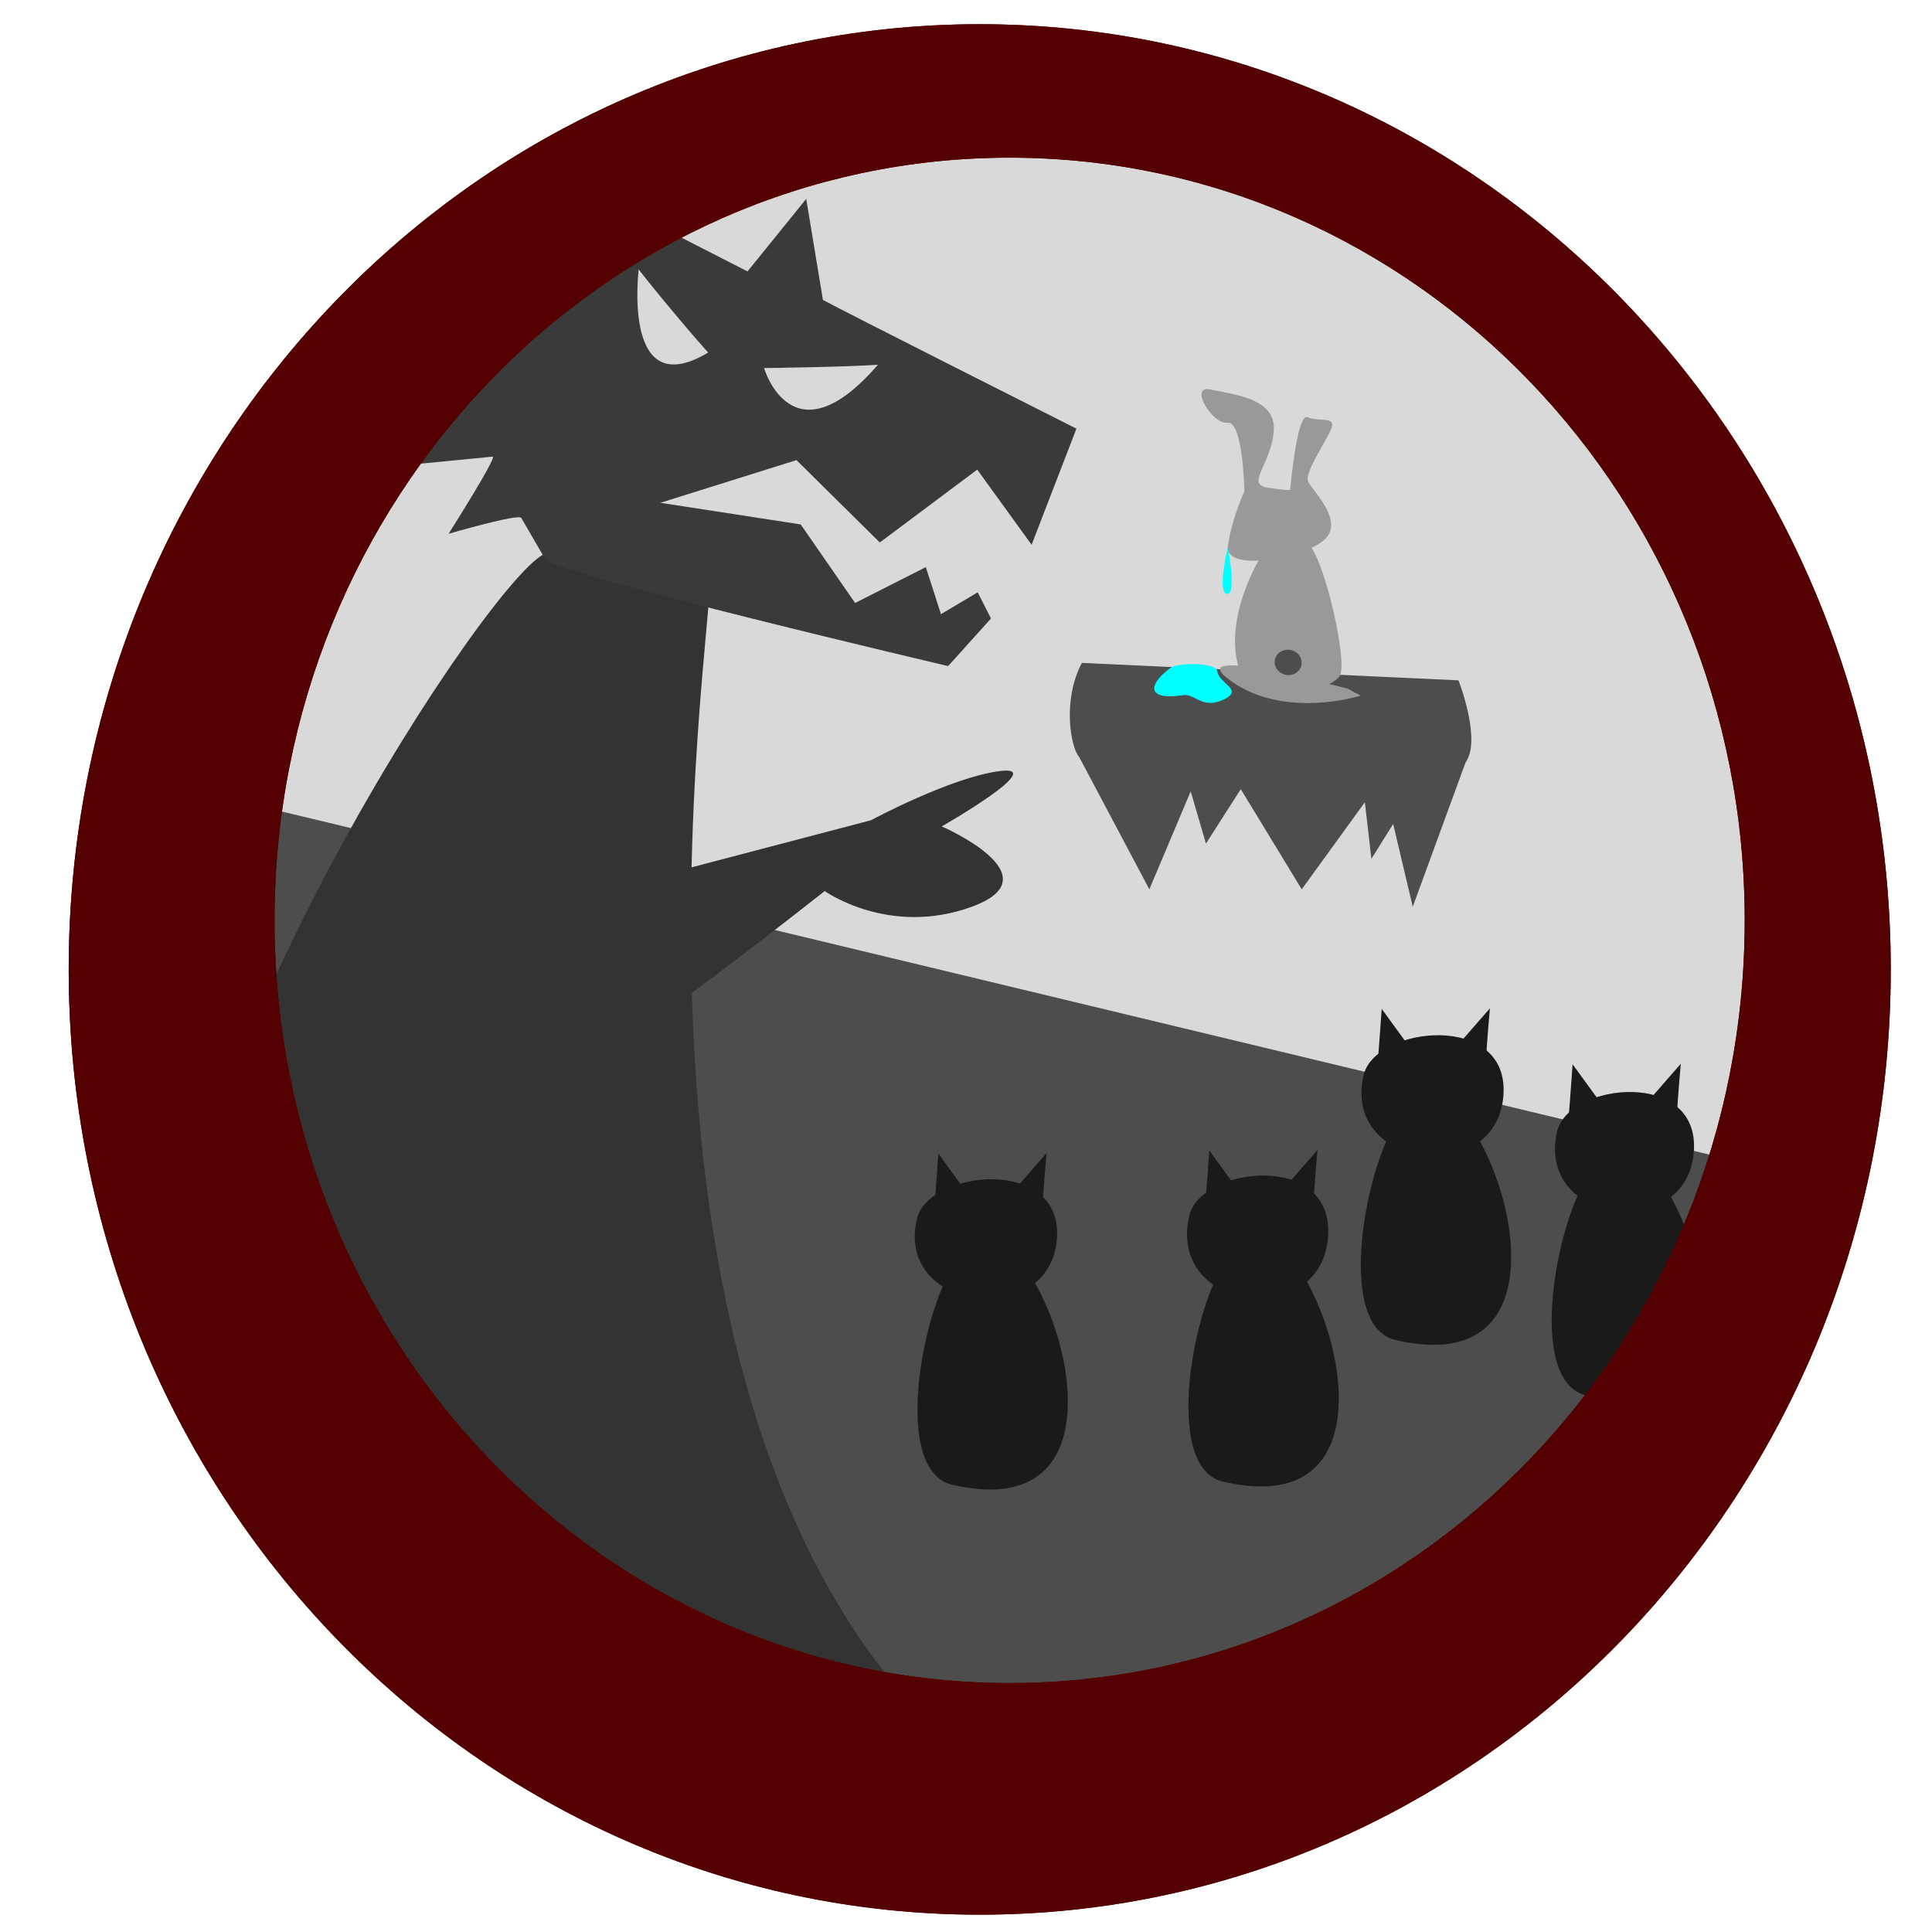 <svg xmlns="http://www.w3.org/2000/svg" xml:space="preserve" width="512" height="512"><g fill="#d9d9d9"><ellipse cx="248.978" cy="260.631" rx="220.964" ry="234.98"/><ellipse cx="248.978" cy="260.631" rx="220.964" ry="234.98"/></g><path fill="#4d4d4d" d="M471.22 310.366 52.469 209.717s-6.346 150.58 4.616 163.272 183.464 80.77 183.464 80.77 124.04-1.154 127.501-1.73c3.462-.578 96.925-98.656 96.925-98.656z"/><g fill="#1a1a1a" stroke-width=".158"><path d="M365.194 280.372c.161-1.467.972-13.017.972-13.017l9.148 12.567zm28.739-.947c-.05-1.475.911-12.21.911-12.21l-8.83 10.129z"/><path d="M368.864 299.391c-7.786 14.32-14.173 52.199.93 55.72 62.355 14.544 12.614-100.307-.93-55.72"/><path d="M361.375 284.908c-5.909 24.998 34.952 29.888 37.027 5.633 1.93-22.559-33.93-18.732-37.027-5.633"/></g><g fill="#1a1a1a" stroke-width=".158"><path d="M319.504 317.903c.16-1.467.972-13.016.972-13.016l9.148 12.566zm28.738-.946c-.049-1.476.911-12.211.911-12.211l-8.829 10.13z"/><path d="M323.173 336.923c-7.785 14.32-14.172 52.198.93 55.72 62.355 14.544 12.615-100.307-.93-55.72"/><path d="M315.15 322.266c-5.87 25.424 34.728 30.397 36.79 5.73 1.918-22.944-33.713-19.052-36.79-5.73"/></g><g fill="#1a1a1a" stroke-width=".158"><path d="M415.78 295.058c.161-1.467.972-13.016.972-13.016l9.148 12.566zm28.739-.947c-.05-1.475.911-12.21.911-12.21l-8.83 10.13z"/><path d="M419.45 314.078c-7.786 14.32-14.172 52.198.93 55.72 62.355 14.544 12.614-100.308-.93-55.72"/><path d="M412.656 299.837c-5.78 24.735 34.18 29.573 36.21 5.574 1.887-22.322-33.182-18.535-36.21-5.574"/></g><g fill="#1a1a1a" stroke-width=".158"><path d="M247.704 318.72c.161-1.468.972-13.017.972-13.017l9.148 12.566zm28.739-.947c-.05-1.476.911-12.211.911-12.211l-8.83 10.13z"/><path d="M251.374 337.739c-7.786 14.32-14.173 52.198.93 55.72 62.355 14.544 12.614-100.308-.93-55.72"/><path d="M243.002 322.968c-5.917 24.734 34.997 29.573 37.075 5.573 1.932-22.321-33.974-18.535-37.075-5.573"/></g><g stroke-width=".158"><path fill="#333" d="M187.987 153.93c1.979 8.874-35.758 228.305 71.187 314.63 33.598 23.475-215.056-90.246-215.27-103.148-1.348-81.005 87.102-214.081 100.684-218.716 13.582-4.634 43.4 7.234 43.4 7.234"/><path fill="#3a3a3a" d="M144.545 148.282c3.98 4.11 106.715 28.242 106.715 28.242l11.366-12.62-3.529-6.937-9.732 5.793-4.013-12.465-18.74 9.501-14.42-20.82-37.19-5.73 36.074-11.31 22.078 21.83 25.826-19.311 14.41 19.915 11.876-30.77s-63.008-31.772-67.183-34.124l-4.423-26.773-15.56 19.22-22.194-11.337-7.794-24.553-25.824 31.172-33.389 29.234s18.499-1.889 22.168-2.139-20.622 28.677-20.622 28.677 18.713-1.839 20.096-1.96c1.382-.12-11.663 20.447-11.663 20.447s18.679-5.458 19.277-4.187zm43.877-55.313c-24.247 15.256-19.05-22.623-19.05-22.623-11.91-12.143 31.052 39.125 19.05 22.623m44.237 3.697c-22.732 26.27-30.174.875-30.174.875s21.309-.268 30.174-.875"/><path fill="#333" d="m165.53 234.513 65.273-17.134s21.214-11.422 34.268-13.054-15.502 14.686-15.502 14.686 30.188 13.055 8.159 21.214c-22.03 8.159-39.164-4.08-39.164-4.08s-57.929 45.69-57.929 41.611 4.896-43.243 4.896-43.243"/></g><path fill="#0ff" d="M325.364 144.994s-2.9 12.29-.153 12.393c2.615.096.153-12.393.153-12.393"/><path fill="#4d4d4d" d="m286.702 175.678 99.809 4.616s6.346 16.154 1.73 21.923c-4.615 5.77-91.197 10.63-102.284-1.68-2.25-2.499-4.447-15.051.745-24.859"/><path fill="#4d4d4d" d="m284.958 198.66 19.629 37.02 10.962-25.963 4.038 13.846 9.231-14.423 16.154 26.54 16.731-23.078 1.73 15 5.77-9.23 5.193 21.922 14.279-39.015z"/><g stroke-width=".158" transform="translate(72.993 -29.464)scale(4.833)"><path fill="#999" d="M58.805 43.862c-.157-.03-9.395-2.558-6.416-.427 2.98 2.13 7.119.808 7.119.808zm-5.675-10.82s-.064-3.874-.922-3.767-2.147-2.097-.933-1.82 3.615.449 3.468 2.277-1.55 2.912-.356 3.1c1.195.19 1.254.122 1.254.122s.37-4.259.96-3.98 1.646-.108 1.267.706c-.38.813-1.448 2.358-1.239 2.827.209.47 1.894 2.027.996 3.078s-5.647 2.009-5.395.415c.251-1.593.9-2.958.9-2.958"/><path fill="#999" d="M54.093 36.515s-1.988 3.089-1.35 5.91 5.132 1.568 5.623.723c.49-.845-1.147-7.784-2.05-7.346s-2.223.713-2.223.713"/><ellipse cx="62.605" cy="31.044" fill="#4d4d4d" rx=".741" ry=".694" transform="rotate(11)"/></g><path fill="#0ff" d="M310.214 176.987c2.087-1.543 12.078-1.293 12.336.775.441 3.53 7.313 4.986 1.699 7.645-5.614 2.66-7.607-1.666-10.71-1.181-9.382 1.464-9.705-2.522-3.325-7.24"/><g fill="#500"><path d="M259.634 6.416c-133.336 0-241.425 112.148-241.426 250.491 0 138.345 108.089 250.498 241.426 250.498 133.338 0 241.433-112.15 241.432-250.498 0-138.344-108.095-250.493-241.432-250.49m7.926 35.367c107.588 0 194.806 90.49 194.806 202.119 0 111.628-87.218 202.12-194.806 202.118-107.586 0-194.8-90.492-194.8-202.118 0-111.627 87.214-202.118 194.8-202.119"/><path d="M259.634 6.416c-133.336 0-241.425 112.148-241.426 250.491 0 138.345 108.089 250.498 241.426 250.498 133.338 0 241.433-112.15 241.432-250.498 0-138.344-108.095-250.493-241.432-250.49m7.926 35.367c107.588 0 194.806 90.49 194.806 202.119 0 111.628-87.218 202.12-194.806 202.118-107.586 0-194.8-90.492-194.8-202.118 0-111.627 87.214-202.118 194.8-202.119"/></g></svg>